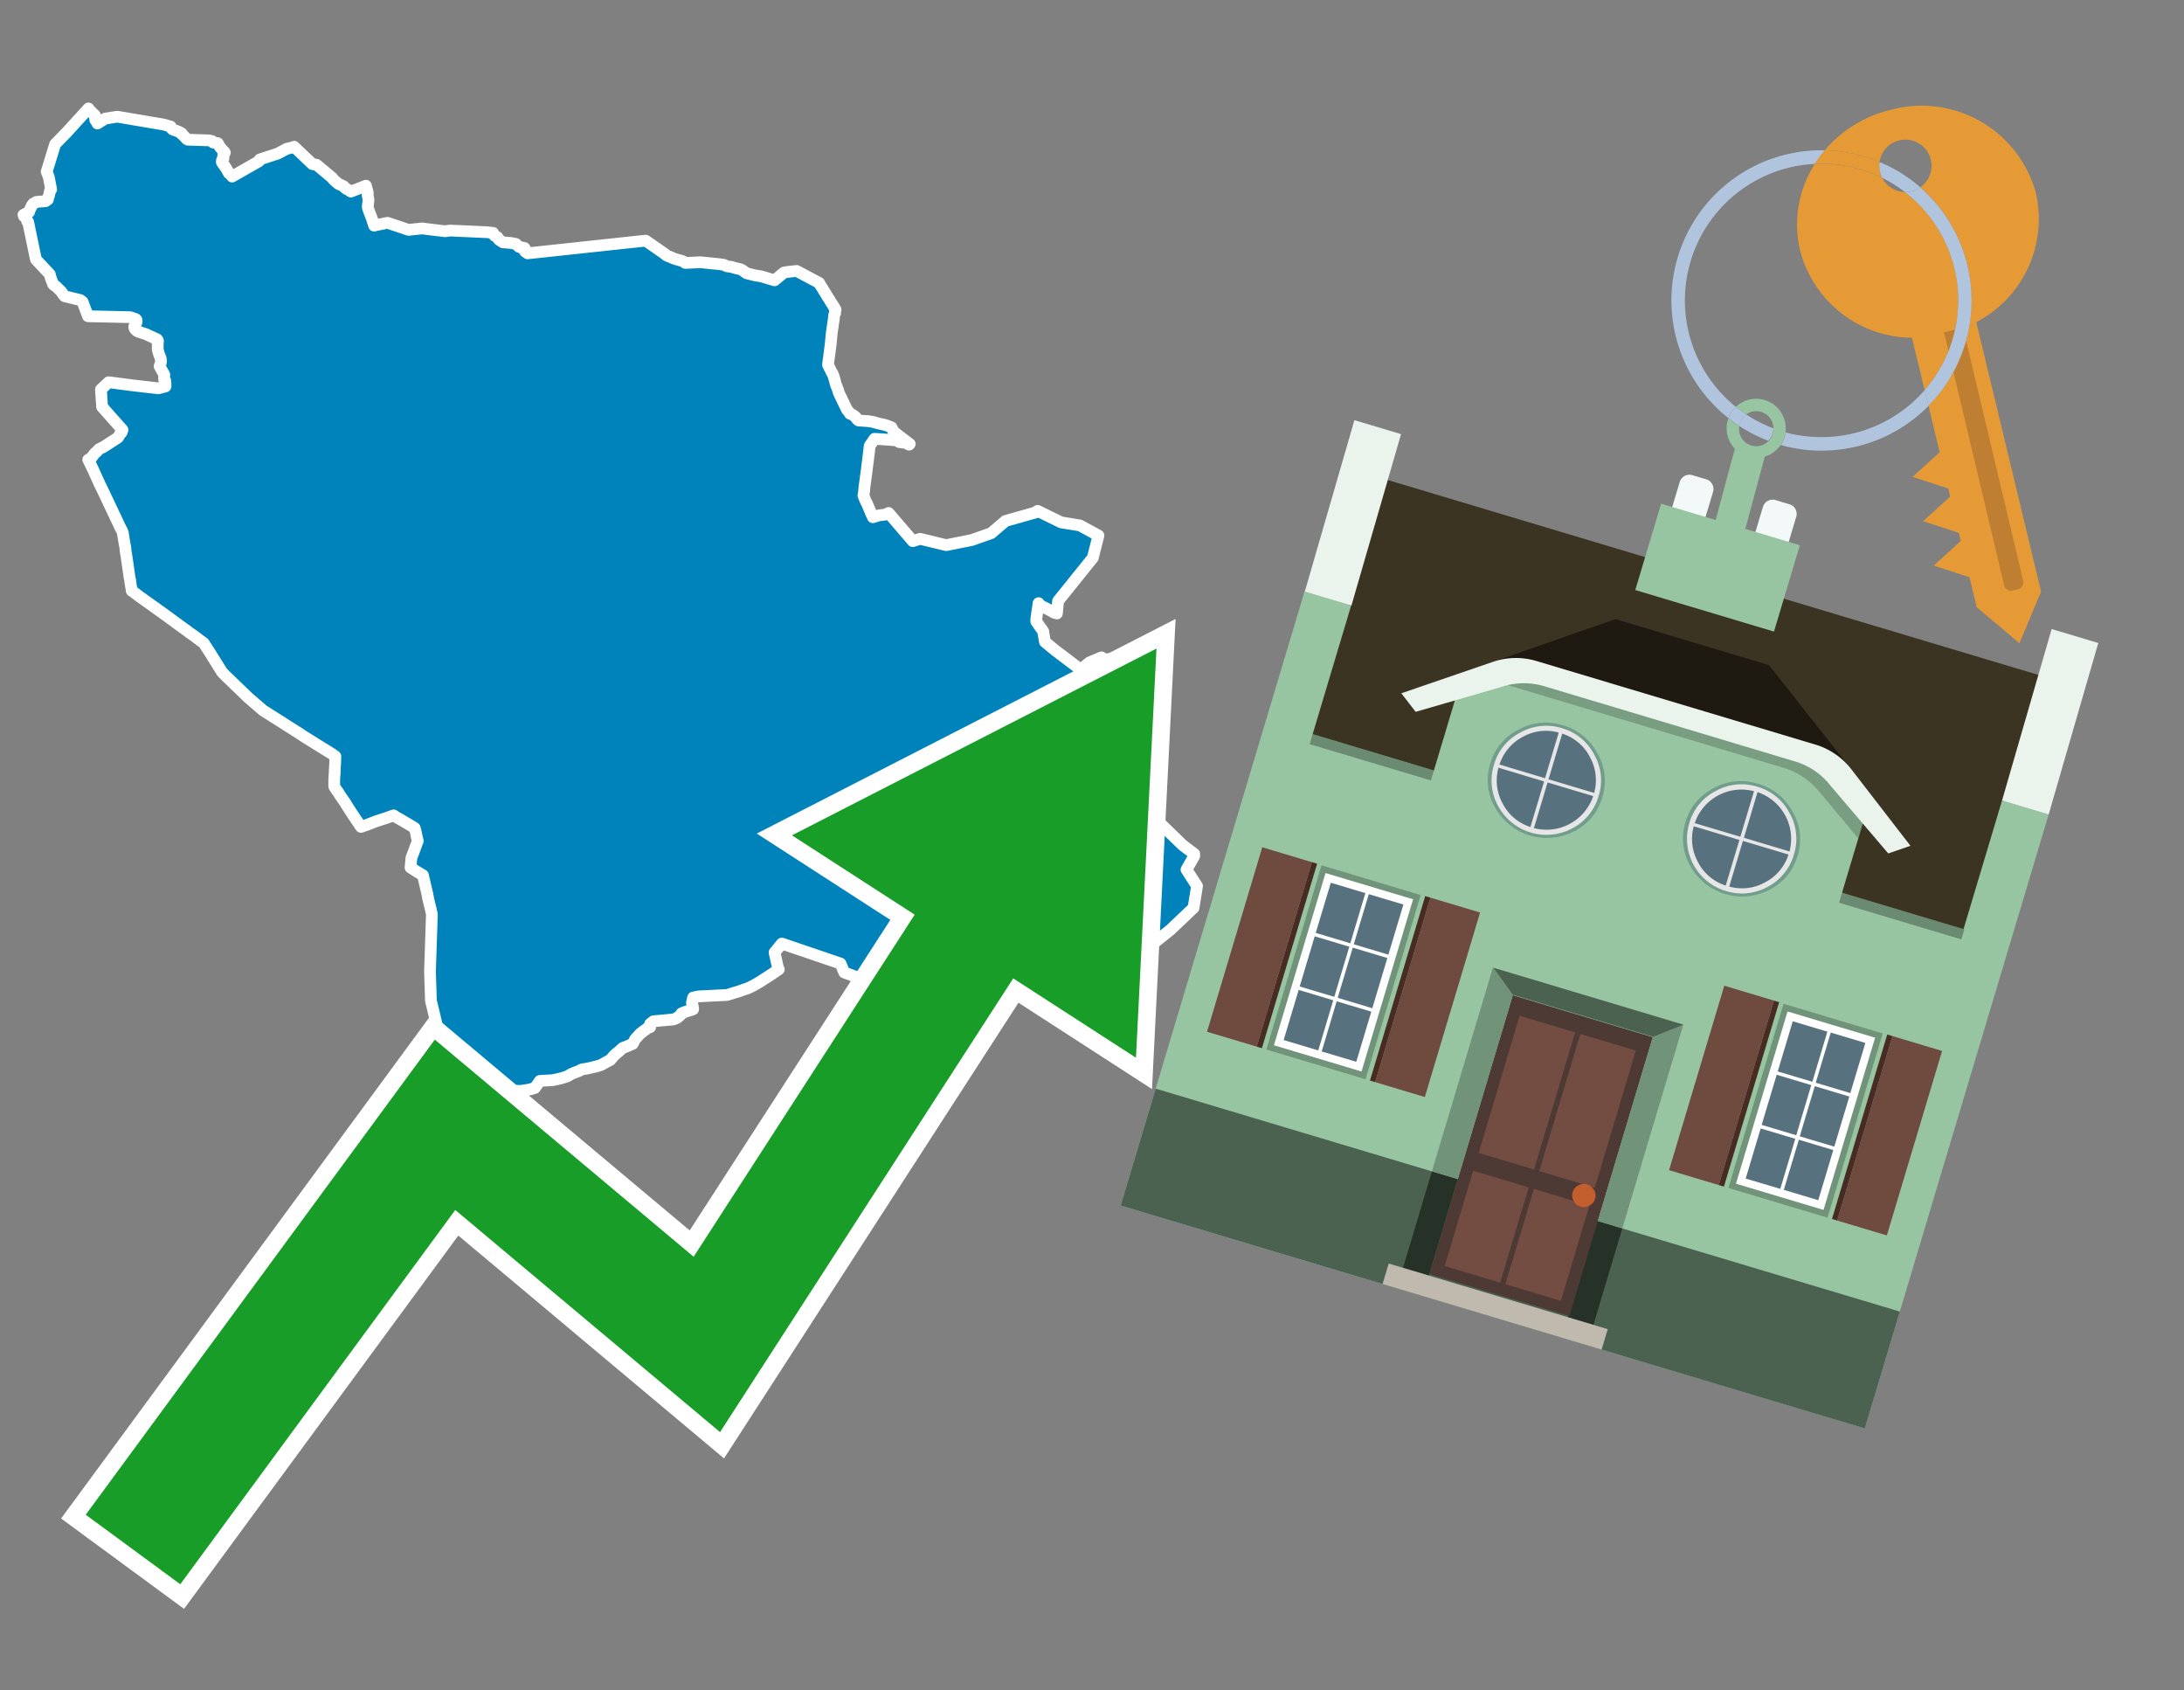 <svg id="Text" xmlns="http://www.w3.org/2000/svg" width="93.05" height="72" viewBox="0 0 93.05 72"><rect x="0" y="0" width="93.05" height="72" fill="#808080" stroke="none"/><polygon points="3.77,4.62 3.79,4.65 3.81,4.68 3.84,4.71 3.88,4.75 3.92,4.8 3.97,4.84 4.01,4.88 4.05,4.92 4.05,5.01 4.06,5.08 4.06,5.11 4.09,5.14 4.1,5.17 4.15,5.21 4.15,5.26 4.49,5.05 5,4.97 7,5.31 7.12,5.35 7.27,5.39 7.28,5.43 7.31,5.47 7.35,5.51 7.42,5.54 7.54,5.58 7.61,5.61 7.74,5.68 7.74,5.71 7.78,5.74 7.81,5.77 7.85,5.81 7.88,5.84 7.91,5.87 7.95,5.92 8,5.95 8.91,5.98 9.04,6.01 9.08,6.07 9.28,6.1 9.32,6.17 9.34,6.22 9.41,6.31 9.46,6.37 9.49,6.41 9.53,6.44 9.56,6.47 9.58,6.5 9.53,6.57 9.51,6.62 9.52,6.68 9.52,6.72 9.52,6.75 9.46,6.82 9.45,6.9 9.47,6.94 9.55,7.05 9.58,7.08 9.59,7.11 9.63,7.16 9.65,7.2 9.67,7.23 9.7,7.28 9.73,7.34 9.75,7.38 9.8,7.41 9.83,7.44 9.86,7.48 9.89,7.52 11.03,6.87 11.07,6.79 11.84,6.54 12.21,6.34 12.46,6.28 12.53,6.25 13.31,6.99 13.49,7.02 14.16,7.58 14.18,7.61 14.21,7.65 14.25,7.69 14.31,7.74 14.36,7.78 14.39,7.81 14.45,7.85 14.53,7.88 14.65,7.94 14.67,7.97 14.71,8.01 14.75,8.04 14.86,8.1 14.95,8.16 15.59,7.91 15.67,8.21 15.66,8.26 15.66,8.29 15.68,8.4 15.7,8.53 15.67,8.78 15.67,8.82 15.68,8.87 15.7,8.93 15.75,9.07 15.77,9.11 15.86,9.36 15.94,9.61 16.06,9.58 16.22,9.55 16.36,9.52 16.51,9.49 17.02,9.66 17.14,9.7 17.31,9.76 17.41,9.79 17.98,9.73 18.96,9.85 19.18,9.82 20.73,9.89 21.01,9.92 21.03,9.96 21.05,10 21.07,10.04 21.13,10.07 21.19,10.1 21.21,10.13 21.22,10.16 21.24,10.19 21.27,10.22 21.38,10.29 21.42,10.32 21.77,10.35 21.98,10.39 22.01,10.42 22.04,10.45 22.09,10.49 22.12,10.52 22.34,10.56 22.37,10.6 22.36,10.64 22.35,10.67 22.36,10.7 22.39,10.73 22.44,10.76 22.48,10.79 27.51,10.25 28.33,10.82 28.38,10.87 28.46,10.91 28.57,10.95 28.7,11.01 28.93,11.08 29.08,11.12 29.2,11.2 29.84,11.17 30.63,11.25 30.84,11.28 30.91,11.31 30.96,11.34 31.17,11.37 31.26,11.4 31.42,11.44 31.55,11.47 31.63,11.51 31.81,11.64 32.17,11.73 32.43,11.77 33,11.94 33.17,11.8 33.4,11.61 33.57,11.58 33.94,11.54 34.9,12.05 34.96,12.16 35.01,12.24 35.05,12.3 35.08,12.35 35.16,12.48 35.27,12.66 35.3,12.7 35.33,12.75 35.37,12.82 35.43,12.92 35.47,12.97 35.49,13.01 35.51,13.05 35.54,13.08 35.56,13.13 35.56,13.16 35.6,13.19 35.59,13.22 35.58,13.25 35.58,13.29 35.58,13.34 35.55,13.39 35.54,13.42 35.53,13.54 35.51,13.68 35.49,13.82 35.44,14.16 35.43,14.27 35.42,14.33 35.42,14.36 35.39,14.67 35.32,15.21 35.29,15.43 35.28,15.54 35.35,15.69 35.4,15.78 35.41,15.82 35.43,15.85 35.45,15.88 35.47,15.91 35.51,16.01 35.56,16.18 35.61,16.37 35.72,16.65 35.73,16.71 35.77,16.8 35.86,16.98 35.87,17.01 35.9,17.07 36.09,17.46 36.17,17.55 36.19,17.59 36.21,17.62 36.31,17.66 36.36,17.69 36.42,17.74 36.47,17.78 36.49,17.82 36.51,17.85 36.54,17.88 36.58,17.91 37,17.94 37.19,17.97 37.4,18.03 37.53,18.06 37.67,18.09 37.8,18.13 37.9,18.17 37.98,18.2 38.07,18.38 38.31,18.57 38.76,18.91 38.73,18.94 38.6,18.87 38.31,18.83 38.26,18.79 38.22,18.76 37.85,18.73 37.26,18.69 37.06,18.98 37.05,19.02 37.03,19.2 36.97,19.69 36.95,19.84 36.92,20.09 36.86,20.52 36.83,20.74 36.83,20.77 36.81,20.96 36.8,21.03 36.79,21.07 36.79,21.11 36.84,21.24 36.9,21.38 36.94,21.45 36.97,21.52 37,21.59 37.12,21.88 37.17,21.98 37.19,22.03 37.45,21.95 37.71,21.92 37.86,21.85 38.89,23.05 39.2,22.95 40.31,23.22 41.41,23 42.23,22.71 42.84,22.19 44.15,21.82 44.16,21.79 44.21,21.76 45.21,22.25 46.01,22.38 46.8,22.81 46.56,23.76 45.08,25.6 45.03,26.13 44.92,26.1 44.83,26.05 44.76,26.01 44.57,25.91 44.51,25.88 44.42,25.84 44.33,25.78 44.29,25.75 44.27,25.72 44.25,25.69 44.16,26.3 44.15,26.4 44.15,26.43 44.15,26.47 44.18,26.51 44.28,26.66 44.34,26.74 44.41,26.84 44.45,26.9 44.45,26.93 44.52,27.34 44.93,27.68 46.04,28.52 46.43,28.21 46.93,28 46.96,28.1 47.25,28.07 47.66,28.15 47.65,28.25 47.69,28.29 47.73,28.33 47.77,28.37 47.85,28.43 47.88,28.46 47.96,28.57 47.98,28.6 48.02,28.67 48.04,28.71 48.05,28.75 48.1,28.85 48.11,28.88 48.1,28.92 47.94,28.95 47.75,28.98 47.71,29.01 47.67,29.05 47.61,29.09 47.01,29.15 47,29.2 46.98,29.24 46.96,29.32 46.94,29.35 46.92,29.4 46.91,29.44 46.9,29.49 46.89,29.52 46.87,29.57 46.85,29.62 46.81,29.73 46.81,29.83 46.81,29.86 46.82,29.91 46.82,29.95 46.83,29.98 46.83,30.01 46.83,30.04 46.83,30.07 46.82,30.12 46.81,30.16 46.81,30.34 46.81,30.47 46.81,30.5 46.81,30.57 46.82,30.6 47.05,30.54 47.3,30.44 47.43,30.39 47.77,30.8 47.01,31.99 45.61,33.6 46.17,34.16 48.61,34.45 49.42,35.06 50.39,36 50.88,36.37 50.88,36.46 50.71,36.76 50.55,37.04 51,37.74 50.85,38.67 49.86,39.61 48.62,40.6 48.03,40.96 46.56,39.81 45.82,39.54 45.7,39.31 45.61,39.34 45.25,39.37 45.24,39.28 45.24,39.25 45.19,39.22 45.15,39.18 45.13,39.15 45.11,39.11 45.06,39.08 45.02,39.05 44.41,39.43 44.35,39.68 44.29,39.73 44.28,39.76 44.26,39.86 44.23,39.91 44.21,39.94 44.19,39.97 44.16,40 44.13,40.03 44.06,40.07 43.99,40.1 43.87,40.13 43.81,40.16 43.75,40.22 43.72,40.25 43.62,40.31 43.59,40.36 43.56,40.39 43.53,40.42 43.47,40.46 43.37,40.49 42.87,40.53 42.8,40.63 42.79,40.66 42.77,40.72 42.73,40.75 42.27,40.82 42.21,40.85 42.16,40.9 42.01,41.13 42.06,41.55 41.96,41.98 41.68,42.53 41.27,43.1 40.61,43.39 39.78,43.45 38.6,42.84 37.72,42.08 35.97,41.42 35.81,41.04 33.31,40.19 33,40.57 33.15,41.24 33.18,41.29 32.87,41.5 32.56,41.7 32.44,41.78 32.22,41.91 32.04,42.01 31.82,42.11 31.69,42.15 31.47,42.23 31.33,42.27 31.11,42.34 30.97,42.38 29.76,42.44 29.53,42.49 29.48,42.71 29.49,42.74 29.53,42.94 29.53,42.99 29.42,43.03 29.31,43.06 29.11,43.13 29.04,43.16 29.03,43.19 29.01,43.22 28.96,43.26 28.93,43.29 28.89,43.32 28.86,43.35 28.7,43.42 27.84,43.5 27.7,43.61 27.7,43.66 27.7,43.71 27.7,43.75 27.6,43.78 27.56,43.81 27.53,43.84 27.44,43.9 27.34,43.98 27.28,44.02 27.22,44.09 27.08,44.24 27.04,44.3 26.99,44.4 26.96,44.46 26.66,44.59 26.54,44.63 26.48,44.68 26.44,44.72 26.35,44.8 26.27,44.86 26.23,44.9 26.18,44.94 26,45.15 25.86,45.22 25.72,45.3 25.61,45.36 25.52,45.39 25.42,45.42 25.04,45.51 24.79,45.55 24.66,45.62 24.52,45.67 24.35,45.74 24.18,45.84 24.07,45.88 23.9,45.93 23.73,45.97 23.53,46.01 23,46.04 22.79,46.34 22.69,46.37 22.59,46.4 22.42,46.43 22.24,46.46 20.62,46.5 20.58,46.53 20.47,46.56 20.32,46.59 19.9,46.65 19.78,46.68 19.67,46.71 19.6,46.77 19.56,46.81 19.47,46.91 19.43,46.95 19.37,47.01 19.34,47.04 19.3,47.09 19.27,47.12 19.22,47.16 19.18,47.19 19.14,47.22 19.09,47.25 19.04,47.31 19,47.34 18.92,47.38 18.4,46.26 18.52,46.11 18.68,45.78 18.7,45.7 18.79,45.27 18.84,45.02 18.85,44.97 18.86,44.76 18.78,44.37 18.73,44.17 18.66,43.87 18.58,43.54 18.43,42.91 18.37,42.67 18.36,42.62 18.32,41.38 18.4,38.94 18.33,38.63 18.3,38.52 18.24,38.26 18.21,38.09 18.11,37.67 18.09,37.58 18.05,37.41 18.02,37.28 17.97,37.25 17.72,37.1 17.55,36.99 17.49,36.95 17.5,36.85 17.53,36.53 17.62,36.3 17.75,35.95 17.77,35.89 17.8,35.82 17.75,35.62 17.72,35.46 17.67,35.27 17.51,35.17 17.12,34.94 16.98,34.86 16.87,34.8 16.77,34.73 16.49,34.83 16.03,34.98 15.64,35.13 15.38,35.22 15.17,34.91 15.03,34.7 14.77,34.3 14.72,34.21 14.61,34.05 14.47,33.85 14.4,33.73 14.36,33.68 14.25,33.52 14.24,33.49 14.24,33.23 14.25,33.03 14.26,32.94 14.26,32.86 14.26,32.83 14.28,32.5 14.29,32.22 14.14,32.11 13.9,31.96 13.72,31.85 13.56,31.75 13.43,31.67 13.19,31.52 12.95,31.37 12.77,31.25 12.17,30.87 11.97,30.74 11.92,30.71 11.21,30.26 10.56,29.7 10.51,29.65 9.64,28.81 9.47,28.64 9.05,27.97 8.99,27.87 8.75,27.5 8.68,27.39 8.54,27.29 8.25,27.07 8.13,26.99 7.97,26.87 7.86,26.79 7.61,26.61 7.01,26.17 5.96,25.42 5.72,25.24 5.61,25.16 5.61,25.13 5.59,25.02 5.58,24.96 5.57,24.91 5.55,24.76 5.55,24.73 5.53,24.64 5.52,24.61 5.5,24.46 5.42,23.9 5.37,23.57 5.36,23.53 5.35,23.45 5.34,23.33 5.33,23.27 5.3,23.12 5.23,22.68 5.21,22.64 5.19,22.59 5.15,22.52 4.36,20.85 4.25,20.63 4.18,20.47 4.14,20.39 4.1,20.3 3.98,20.03 3.92,19.91 3.86,19.78 3.76,19.58 3.84,19.54 3.9,19.49 3.94,19.44 3.97,19.4 4.01,19.34 4.04,19.31 4.08,19.27 4.12,19.24 4.2,19.15 4.24,19.12 4.32,19.08 4.39,19.05 5.01,18.65 5.04,18.62 5.09,18.53 5.11,18.49 5.15,18.45 5.18,18.42 5.2,18.34 5.22,18.31 4.35,17.33 4.3,16.59 4.63,16.28 5.62,16.41 6.75,16.54 7.05,16.46 7.05,16.34 7.05,16.31 7.04,16.24 7.04,16.21 6.99,16.15 7,15.96 6.8,15.6 6.85,15.46 6.86,15.39 6.86,15.35 6.85,15.3 6.84,15.25 6.81,15.17 6.79,15.13 6.78,15.1 6.77,15.07 6.76,15.03 6.74,14.96 6.73,14.93 6.72,14.87 6.72,14.83 6.72,14.75 6.72,14.64 6.73,14.54 6.73,14.51 6.71,14.48 6.69,14.45 6.36,14.3 6.24,14.24 5.9,14.13 5.84,14.1 5.77,14.04 5.75,14.01 5.73,13.98 5.72,13.95 5.72,13.91 5.75,13.87 5.8,13.77 5.82,13.71 5.82,13.65 5.81,13.62 5.78,13.59 5.55,13.51 3.75,13.47 3.52,12.86 3.42,12.78 2.76,12.62 2.72,12.58 2.67,12.51 2.63,12.45 2.61,12.42 2.4,12.21 2.28,12.13 2.26,12.1 2.22,11.99 2.19,11.91 2.17,11.87 2.16,11.83 2.12,11.68 1.53,11.05 1.2,9.46 1.16,9.43 1.15,9.4 1.14,9.33 1.13,9.3 1.11,9.27 1.06,9.24 1.02,9.21 1.02,9.18 1,9.15 1.24,9.03 1.25,8.98 1.37,8.73 1.4,8.7 1.42,8.67 1.5,8.64 1.55,8.6 1.94,8.57 2.04,8.5 2.03,8.47 2.04,8.43 2.08,8.36 2.13,8.13 2.18,8.07 2.08,7.55 1.99,7.31 2.35,6.14 2.83,5.65 " fill="#0083ba" stroke="#fff" stroke-linejoin="round" stroke-width="0.5"/><polygon points="49.272 27.624 33.741 35.58 38.97 38.959 29.553 53.529 18.525 44.281 3.652 64.518 7.681 67.479 19.396 51.538 30.678 60.999 43.169 41.673 48.398 45.053 49.272 27.624" fill="none" stroke="#fff" stroke-miterlimit="10" stroke-width="1.5"/><polygon points="49.272 27.624 33.741 35.58 38.97 38.959 29.553 53.529 18.525 44.281 3.652 64.518 7.681 67.479 19.396 51.538 30.678 60.999 43.169 41.673 48.398 45.053 49.272 27.624" fill="#179d28"/><path d="M80.19,7.577a1.16,1.16,0,0,1-.094-.251,1.114,1.114,0,0,1-.018-.429A6.367,6.367,0,0,0,77.743,6.4a5.269,5.269,0,0,0-.423.577c.1,0,.192-.007.288-.007A5.794,5.794,0,0,1,80.19,7.577Z" fill="#e69a35"/><path d="M77.608,6.4A6.394,6.394,0,0,0,73.64,17.81a1.26,1.26,0,0,1,.317-.48A5.821,5.821,0,0,1,77.32,6.981a5.269,5.269,0,0,1,.423-.577Z" fill="#b0c4de"/><path d="M84.2,13.72a4.962,4.962,0,0,0,2.545-5.48,5.047,5.047,0,0,0-6.179-3.566A5.322,5.322,0,0,0,77.743,6.4a6.367,6.367,0,0,1,2.335.493,1.114,1.114,0,1,1,1.736,1.084,6.392,6.392,0,0,1,.347,9.3l.479,1.985-.438.4-.716.648.92.3.6.2.082.341-.438.4-.716.648.92.3.605.2.082.341-.438.4-.716.649.92.3.605.2.307,1.274,1.821,1.534.921-2.2Z" fill="#e69a35"/><path d="M81.154,8.179a1.115,1.115,0,0,1-.964-.6,5.794,5.794,0,0,0-2.582-.6c-.1,0-.192,0-.288.007a4.783,4.783,0,0,0-.625,3.685,4.962,4.962,0,0,0,4.765,3.715L82,16.617a5.82,5.82,0,0,0-.846-8.438Z" fill="#e69a35"/><path d="M74.1,18.142a6.386,6.386,0,0,0,1.232.63.73.73,0,0,0,.224-.527h0a5.783,5.783,0,0,1-1.159-.593A.733.733,0,0,0,74.1,18.142Z" fill="#b0c4de"/><path d="M74.4,17.652q-.228-.152-.44-.322a1.26,1.26,0,0,0-.317.48c.148.117.3.228.46.332A.733.733,0,0,1,74.4,17.652Z" fill="#b0c4de"/><path d="M74.824,16.984a1.257,1.257,0,0,0-.867.346c.141.114.288.222.44.322a.731.731,0,0,1,1.159.593h0a.732.732,0,1,1-1.463,0,.7.7,0,0,1,.007-.1c-.158-.1-.312-.215-.46-.332a1.258,1.258,0,0,0,.273,1.3l-.979,3.635,1.275.341.98-3.639a1.266,1.266,0,0,0,.681-.5,1.249,1.249,0,0,0,.2-.538,1.328,1.328,0,0,0,.012-.168A1.262,1.262,0,0,0,74.824,16.984Z" fill="#97c4a1"/><path d="M85.974,25.1l-.226.053a.3.3,0,0,1-.362-.223l-2.56-10.777.81-.193L86.2,24.736A.3.3,0,0,1,85.974,25.1Z" fill="#bf7f32"/><path d="M80.1,7.326a1.16,1.16,0,0,0,.094.251,5.833,5.833,0,0,1,.964.6,1.137,1.137,0,0,0,.287-.031,1.108,1.108,0,0,0,.373-.167A6.371,6.371,0,0,0,80.078,6.9,1.114,1.114,0,0,0,80.1,7.326Z" fill="#b0c4de"/><path d="M77.608,18.618a5.836,5.836,0,0,1-1.534-.2,1.24,1.24,0,0,1-.2.537,6.4,6.4,0,0,0,6.291-1.666L82,16.617A5.807,5.807,0,0,1,77.608,18.618Z" fill="#b0c4de"/><path d="M81.814,7.981a1.108,1.108,0,0,1-.373.167,1.137,1.137,0,0,1-.287.031A5.82,5.82,0,0,1,82,16.617l.161.667a6.392,6.392,0,0,0-.347-9.3Z" fill="#b0c4de"/><polygon points="83.79 39.753 55.78 31.364 58.988 20.404 86.964 28.783 83.79 39.753 83.79 39.753" fill="#3c3422" fill-rule="evenodd"/><polygon points="81.705 53.32 87.284 34.692 85.297 34.097 83.656 39.575 55.926 31.269 57.567 25.791 55.579 25.196 47.746 51.348 79.451 60.844 81.705 53.32" fill="#97c4a1" fill-rule="evenodd"/><rect x="69.522" y="21.148" width="0.444" height="28.983" transform="translate(15.592 92.226) rotate(-73.326)" opacity="0.3"/><polygon points="87.284 34.692 85.297 34.097 87.411 26.793 89.398 27.388 87.284 34.692 87.284 34.692" fill="#eaf3ec" fill-rule="evenodd"/><polygon points="57.578 25.794 55.591 25.199 57.705 17.896 59.692 18.491 57.578 25.794 57.578 25.794" fill="#eaf3ec" fill-rule="evenodd"/><polygon points="79.451 60.844 80.943 55.865 49.238 46.369 47.747 51.348 79.451 60.844 79.451 60.844" fill="#4c6251" fill-rule="evenodd"/><path d="M71.566,20.528l-.522,1.743,1.418.425.523-1.744a.432.432,0,0,0-.289-.536l-.593-.177A.431.431,0,0,0,71.566,20.528Z" fill="#f3f9f8" fill-rule="evenodd"/><path d="M75.111,21.589l-.522,1.743,1.418.425.522-1.743a.43.43,0,0,0-.289-.536l-.593-.178A.43.43,0,0,0,75.111,21.589Z" fill="#f3f9f8" fill-rule="evenodd"/><polygon points="75.368 28.329 68.829 26.37 63.807 28.121 78.733 32.591 75.368 28.329" fill="#1e1a11"/><polygon points="78.248 32.422 64.442 28.287 62.236 28.998 60.064 36.247 77.453 41.455 79.651 34.116 78.248 32.422" fill="#97c4a1"/><path d="M77.74,32.516S65.088,28.725,65,28.7l-.938.43,11.892,3.562a3.175,3.175,0,0,1,1.532,1l1.685,2.02.327-1.09Z" fill-rule="evenodd" opacity="0.2"/><path d="M77.35,31.716,65.458,28.154a3.041,3.041,0,0,0-1.854.037l-3.9,1.339.611.79,3.626-1.054a3.045,3.045,0,0,1,1.855-.037l10.673,3.2A3.028,3.028,0,0,1,78,33.477l2.45,2.874.945-.325-2.518-3.26A3.036,3.036,0,0,0,77.35,31.716Z" fill="#eaf3ec"/><polygon points="76.683 23.223 70.773 21.453 69.671 25.132 75.581 26.902 76.683 23.223 76.683 23.223" fill="#97c4a1" fill-rule="evenodd"/><g id="Symbol_9_0_Layer2_0_MEMBER_8_MEMBER_21_MEMBER_0_FILL" data-name="Symbol 9 0 Layer2 0 MEMBER 8 MEMBER 21 MEMBER 0 FILL"><path d="M66.584,30.892a2.39,2.39,0,0,0-1.891.189,2.317,2.317,0,0,0-1.2,1.448A2.345,2.345,0,0,0,63.7,34.4a2.528,2.528,0,0,0,3.367,1.008,2.339,2.339,0,0,0,1.2-1.447,2.313,2.313,0,0,0-.208-1.87A2.394,2.394,0,0,0,66.584,30.892Z" fill="#729d8c"/></g><g id="Symbol_9_0_Layer2_0_MEMBER_8_MEMBER_21_MEMBER_1_FILL" data-name="Symbol 9 0 Layer2 0 MEMBER 8 MEMBER 21 MEMBER 1 FILL"><path d="M66.547,31.016a2.241,2.241,0,0,0-1.769.185,2.213,2.213,0,0,0-1.127,1.376,2.239,2.239,0,0,0,.185,1.768,2.341,2.341,0,0,0,3.145.942,2.234,2.234,0,0,0,1.126-1.376,2.207,2.207,0,0,0-.185-1.768A2.237,2.237,0,0,0,66.547,31.016Z" fill="#e6e6e6"/></g><g id="Symbol_9_0_Layer2_0_MEMBER_8_MEMBER_21_MEMBER_2_MEMBER_0_FILL" data-name="Symbol 9 0 Layer2 0 MEMBER 8 MEMBER 21 MEMBER 2 MEMBER 0 FILL"><path d="M65.787,33.284,63.843,32.7a2.036,2.036,0,0,0,.186,1.539,2.015,2.015,0,0,0,1.175.986Z" fill="#58717f"/></g><g id="Symbol_9_0_Layer2_0_MEMBER_8_MEMBER_21_MEMBER_2_MEMBER_1_FILL" data-name="Symbol 9 0 Layer2 0 MEMBER 8 MEMBER 21 MEMBER 2 MEMBER 1 FILL"><path d="M65.827,33.148l.582-1.944a2.01,2.01,0,0,0-1.523.178,2.037,2.037,0,0,0-1,1.183Z" fill="#58717f"/></g><g id="Symbol_9_0_Layer2_0_MEMBER_8_MEMBER_21_MEMBER_2_MEMBER_2_FILL" data-name="Symbol 9 0 Layer2 0 MEMBER 8 MEMBER 21 MEMBER 2 MEMBER 2 FILL"><path d="M67.878,33.91l-1.943-.582-.582,1.944a2.1,2.1,0,0,0,2.525-1.362Z" fill="#58717f"/></g><g id="Symbol_9_0_Layer2_0_MEMBER_8_MEMBER_21_MEMBER_2_MEMBER_3_FILL" data-name="Symbol 9 0 Layer2 0 MEMBER 8 MEMBER 21 MEMBER 2 MEMBER 3 FILL"><path d="M66.558,31.249l-.582,1.943,1.943.582a2.031,2.031,0,0,0-.186-1.539A2.009,2.009,0,0,0,66.558,31.249Z" fill="#58717f"/></g><g id="Symbol_9_0_Layer2_0_MEMBER_8_MEMBER_21_MEMBER_0_FILL-2" data-name="Symbol 9 0 Layer2 0 MEMBER 8 MEMBER 21 MEMBER 0 FILL"><path d="M74.9,33.384a2.4,2.4,0,0,0-1.891.189,2.316,2.316,0,0,0-1.2,1.448,2.341,2.341,0,0,0,.209,1.87A2.527,2.527,0,0,0,75.387,37.9a2.345,2.345,0,0,0,1.2-1.447,2.314,2.314,0,0,0-.209-1.87A2.389,2.389,0,0,0,74.9,33.384Z" fill="#729d8c"/></g><g id="Symbol_9_0_Layer2_0_MEMBER_8_MEMBER_21_MEMBER_1_FILL-2" data-name="Symbol 9 0 Layer2 0 MEMBER 8 MEMBER 21 MEMBER 1 FILL"><path d="M74.867,33.508a2.239,2.239,0,0,0-1.768.185,2.21,2.21,0,0,0-1.127,1.376,2.316,2.316,0,0,0,1.564,2.883,2.261,2.261,0,0,0,1.765-.173A2.237,2.237,0,0,0,76.428,36.4a2.209,2.209,0,0,0-.185-1.769A2.239,2.239,0,0,0,74.867,33.508Z" fill="#e6e6e6"/></g><g id="Symbol_9_0_Layer2_0_MEMBER_8_MEMBER_21_MEMBER_2_MEMBER_0_FILL-2" data-name="Symbol 9 0 Layer2 0 MEMBER 8 MEMBER 21 MEMBER 2 MEMBER 0 FILL"><path d="M74.107,35.776l-1.943-.582a2.031,2.031,0,0,0,.186,1.539,2.009,2.009,0,0,0,1.175.986Z" fill="#58717f"/></g><g id="Symbol_9_0_Layer2_0_MEMBER_8_MEMBER_21_MEMBER_2_MEMBER_1_FILL-2" data-name="Symbol 9 0 Layer2 0 MEMBER 8 MEMBER 21 MEMBER 2 MEMBER 1 FILL"><path d="M74.148,35.64,74.73,33.7a2.1,2.1,0,0,0-2.525,1.362Z" fill="#58717f"/></g><g id="Symbol_9_0_Layer2_0_MEMBER_8_MEMBER_21_MEMBER_2_MEMBER_2_FILL-2" data-name="Symbol 9 0 Layer2 0 MEMBER 8 MEMBER 21 MEMBER 2 MEMBER 2 FILL"><path d="M76.2,36.4l-1.943-.582-.582,1.944a2.015,2.015,0,0,0,1.523-.178A2.036,2.036,0,0,0,76.2,36.4Z" fill="#58717f"/></g><g id="Symbol_9_0_Layer2_0_MEMBER_8_MEMBER_21_MEMBER_2_MEMBER_3_FILL-2" data-name="Symbol 9 0 Layer2 0 MEMBER 8 MEMBER 21 MEMBER 2 MEMBER 3 FILL"><path d="M74.879,33.741,74.3,35.684l1.943.582a2.1,2.1,0,0,0-1.361-2.525Z" fill="#58717f"/></g><polygon points="51.426 43.946 53.542 44.58 55.896 36.723 53.78 36.089 51.426 43.946 51.426 43.946" fill="#6e4a3f" fill-rule="evenodd"/><polygon points="53.542 44.58 53.764 44.647 56.117 36.789 55.896 36.723 53.542 44.58 53.542 44.58" fill="#482b22" fill-rule="evenodd"/><polygon points="60.706 46.726 58.59 46.092 60.943 38.235 63.059 38.868 60.706 46.726 60.706 46.726" fill="#6e4a3f" fill-rule="evenodd"/><polygon points="58.59 46.092 58.368 46.026 60.722 38.168 60.943 38.235 58.59 46.092 58.59 46.092" fill="#482b22" fill-rule="evenodd"/><rect x="53.146" y="39.209" width="8.19" height="4.408" transform="translate(1.145 84.365) rotate(-73.326)" fill="#719379"/><polygon points="60.205 38.304 56.474 37.187 54.277 44.522 58.008 45.639 60.205 38.304 60.205 38.304" fill="#fff" fill-rule="evenodd"/><path d="M59.792,38.527l-.64,2.136-1.474-.442.639-2.135,1.475.441Zm-1.621-.485-.64,2.136-1.474-.442L56.7,37.6l1.474.442Zm-2.158,1.84,1.475.441-.64,2.136-1.474-.441.639-2.136Zm-.683,2.282,1.474.441-.639,2.136L54.69,44.3l.64-2.135Zm.981,2.621.639-2.136,1.475.442-.64,2.135-1.474-.441Zm2.158-1.84L56.994,42.5l.64-2.136,1.474.442-.639,2.136Z" fill="#58717f" fill-rule="evenodd"/><polygon points="80.39 52.621 78.274 51.988 80.628 44.13 82.743 44.764 80.39 52.621 80.39 52.621" fill="#6e4a3f" fill-rule="evenodd"/><polygon points="78.274 51.988 78.053 51.921 80.406 44.064 80.628 44.13 78.274 51.988 78.274 51.988" fill="#482b22" fill-rule="evenodd"/><polygon points="71.111 49.842 73.227 50.476 75.58 42.619 73.464 41.985 71.111 49.842 71.111 49.842" fill="#6e4a3f" fill-rule="evenodd"/><polygon points="73.227 50.476 73.448 50.542 75.802 42.685 75.58 42.619 73.227 50.476 73.227 50.476" fill="#482b22" fill-rule="evenodd"/><rect x="72.83" y="45.105" width="8.19" height="4.408" transform="translate(9.534 107.426) rotate(-73.326)" fill="#719379"/><polygon points="76.159 43.083 79.889 44.2 77.692 51.535 73.962 50.418 76.159 43.083 76.159 43.083" fill="#fff" fill-rule="evenodd"/><path d="M76.381,43.5l1.475.442-.64,2.135-1.475-.441.64-2.136ZM78,43.981l1.474.442-.64,2.136-1.474-.442L78,43.981Zm.791,2.724-.64,2.135L76.679,48.4l.64-2.136,1.474.442Zm-.684,2.282-.639,2.135L76,50.68l.64-2.135,1.474.442Zm-2.26,1.65L74.375,50.2l.639-2.135,1.475.441-.64,2.136Zm-.791-2.724.64-2.135,1.474.441-.639,2.136-1.475-.442Z" fill="#58717f" fill-rule="evenodd"/><polygon points="67.888 56.431 69.118 52.323 68.019 51.994 66.789 56.102 67.888 56.431 67.888 56.431" fill="#263128" fill-rule="evenodd"/><polygon points="60.877 54.331 62.108 50.223 61.007 49.894 59.776 54.002 60.877 54.331 60.877 54.331" fill="#263128" fill-rule="evenodd"/><g id="Symbol_9_0_Layer2_0_MEMBER_8_MEMBER_12_MEMBER_0_FILL" data-name="Symbol 9 0 Layer2 0 MEMBER 8 MEMBER 12 MEMBER 0 FILL"><path d="M70.418,44.178l-5.965-1.786L60.9,54.27l5.964,1.786Z" fill="#4e3a34"/></g><g id="Symbol_9_0_Layer2_0_MEMBER_8_MEMBER_12_MEMBER_1_MEMBER_0_FILL" data-name="Symbol 9 0 Layer2 0 MEMBER 8 MEMBER 12 MEMBER 1 MEMBER 0 FILL"><path d="M65.358,49.815l1.75-5.843-2.363-.708L63,49.107Z" fill="#744d42"/></g><g id="Symbol_9_0_Layer2_0_MEMBER_8_MEMBER_12_MEMBER_1_MEMBER_1_FILL" data-name="Symbol 9 0 Layer2 0 MEMBER 8 MEMBER 12 MEMBER 1 MEMBER 1 FILL"><path d="M67.331,44.039l-1.75,5.842,2.364.708,1.75-5.842Z" fill="#744d42"/></g><g id="Symbol_9_0_Layer2_0_MEMBER_8_MEMBER_12_MEMBER_2_MEMBER_0_FILL" data-name="Symbol 9 0 Layer2 0 MEMBER 8 MEMBER 12 MEMBER 2 MEMBER 0 FILL"><path d="M63.915,54.633l1.215-4.058-2.363-.707-1.215,4.057Z" fill="#744d42"/></g><g id="Symbol_9_0_Layer2_0_MEMBER_8_MEMBER_12_MEMBER_2_MEMBER_1_FILL" data-name="Symbol 9 0 Layer2 0 MEMBER 8 MEMBER 12 MEMBER 2 MEMBER 1 FILL"><path d="M66.5,55.407l1.215-4.057-2.363-.708L64.138,54.7Z" fill="#744d42"/></g><g id="Symbol_9_0_Layer2_0_MEMBER_8_MEMBER_13_FILL" data-name="Symbol 9 0 Layer2 0 MEMBER 8 MEMBER 13 FILL"><path d="M67.959,51.058a.439.439,0,0,0-.045-.367.487.487,0,0,0-.669-.2.445.445,0,0,0-.239.282.457.457,0,0,0,.041.378.481.481,0,0,0,.293.242.459.459,0,0,0,.377-.042A.453.453,0,0,0,67.959,51.058Z" fill="#c35e2d"/></g><g id="Symbol_9_0_Layer2_0_MEMBER_8_MEMBER_14_FILL" data-name="Symbol 9 0 Layer2 0 MEMBER 8 MEMBER 14 FILL"><path d="M64.557,42.047l-.951-.833-2.6,8.68,1.1.329Z" fill="#719379"/></g><g id="Symbol_9_0_Layer2_0_MEMBER_8_MEMBER_15_FILL" data-name="Symbol 9 0 Layer2 0 MEMBER 8 MEMBER 15 FILL"><path d="M71.718,43.643l-1.2.19L68.072,52.01l1.046.313Z" fill="#719379"/></g><g id="Symbol_9_0_Layer2_0_MEMBER_8_MEMBER_16_FILL" data-name="Symbol 9 0 Layer2 0 MEMBER 8 MEMBER 16 FILL"><path d="M63.627,41.22l.836,1.156,5.961,1.786,1.294-.519Z" fill="#4c6251"/></g><polygon points="58.905 54.69 59.166 53.819 68.498 56.614 68.237 57.485 58.905 54.69 58.905 54.69" fill="#c0b9ad" fill-rule="evenodd"/></svg>